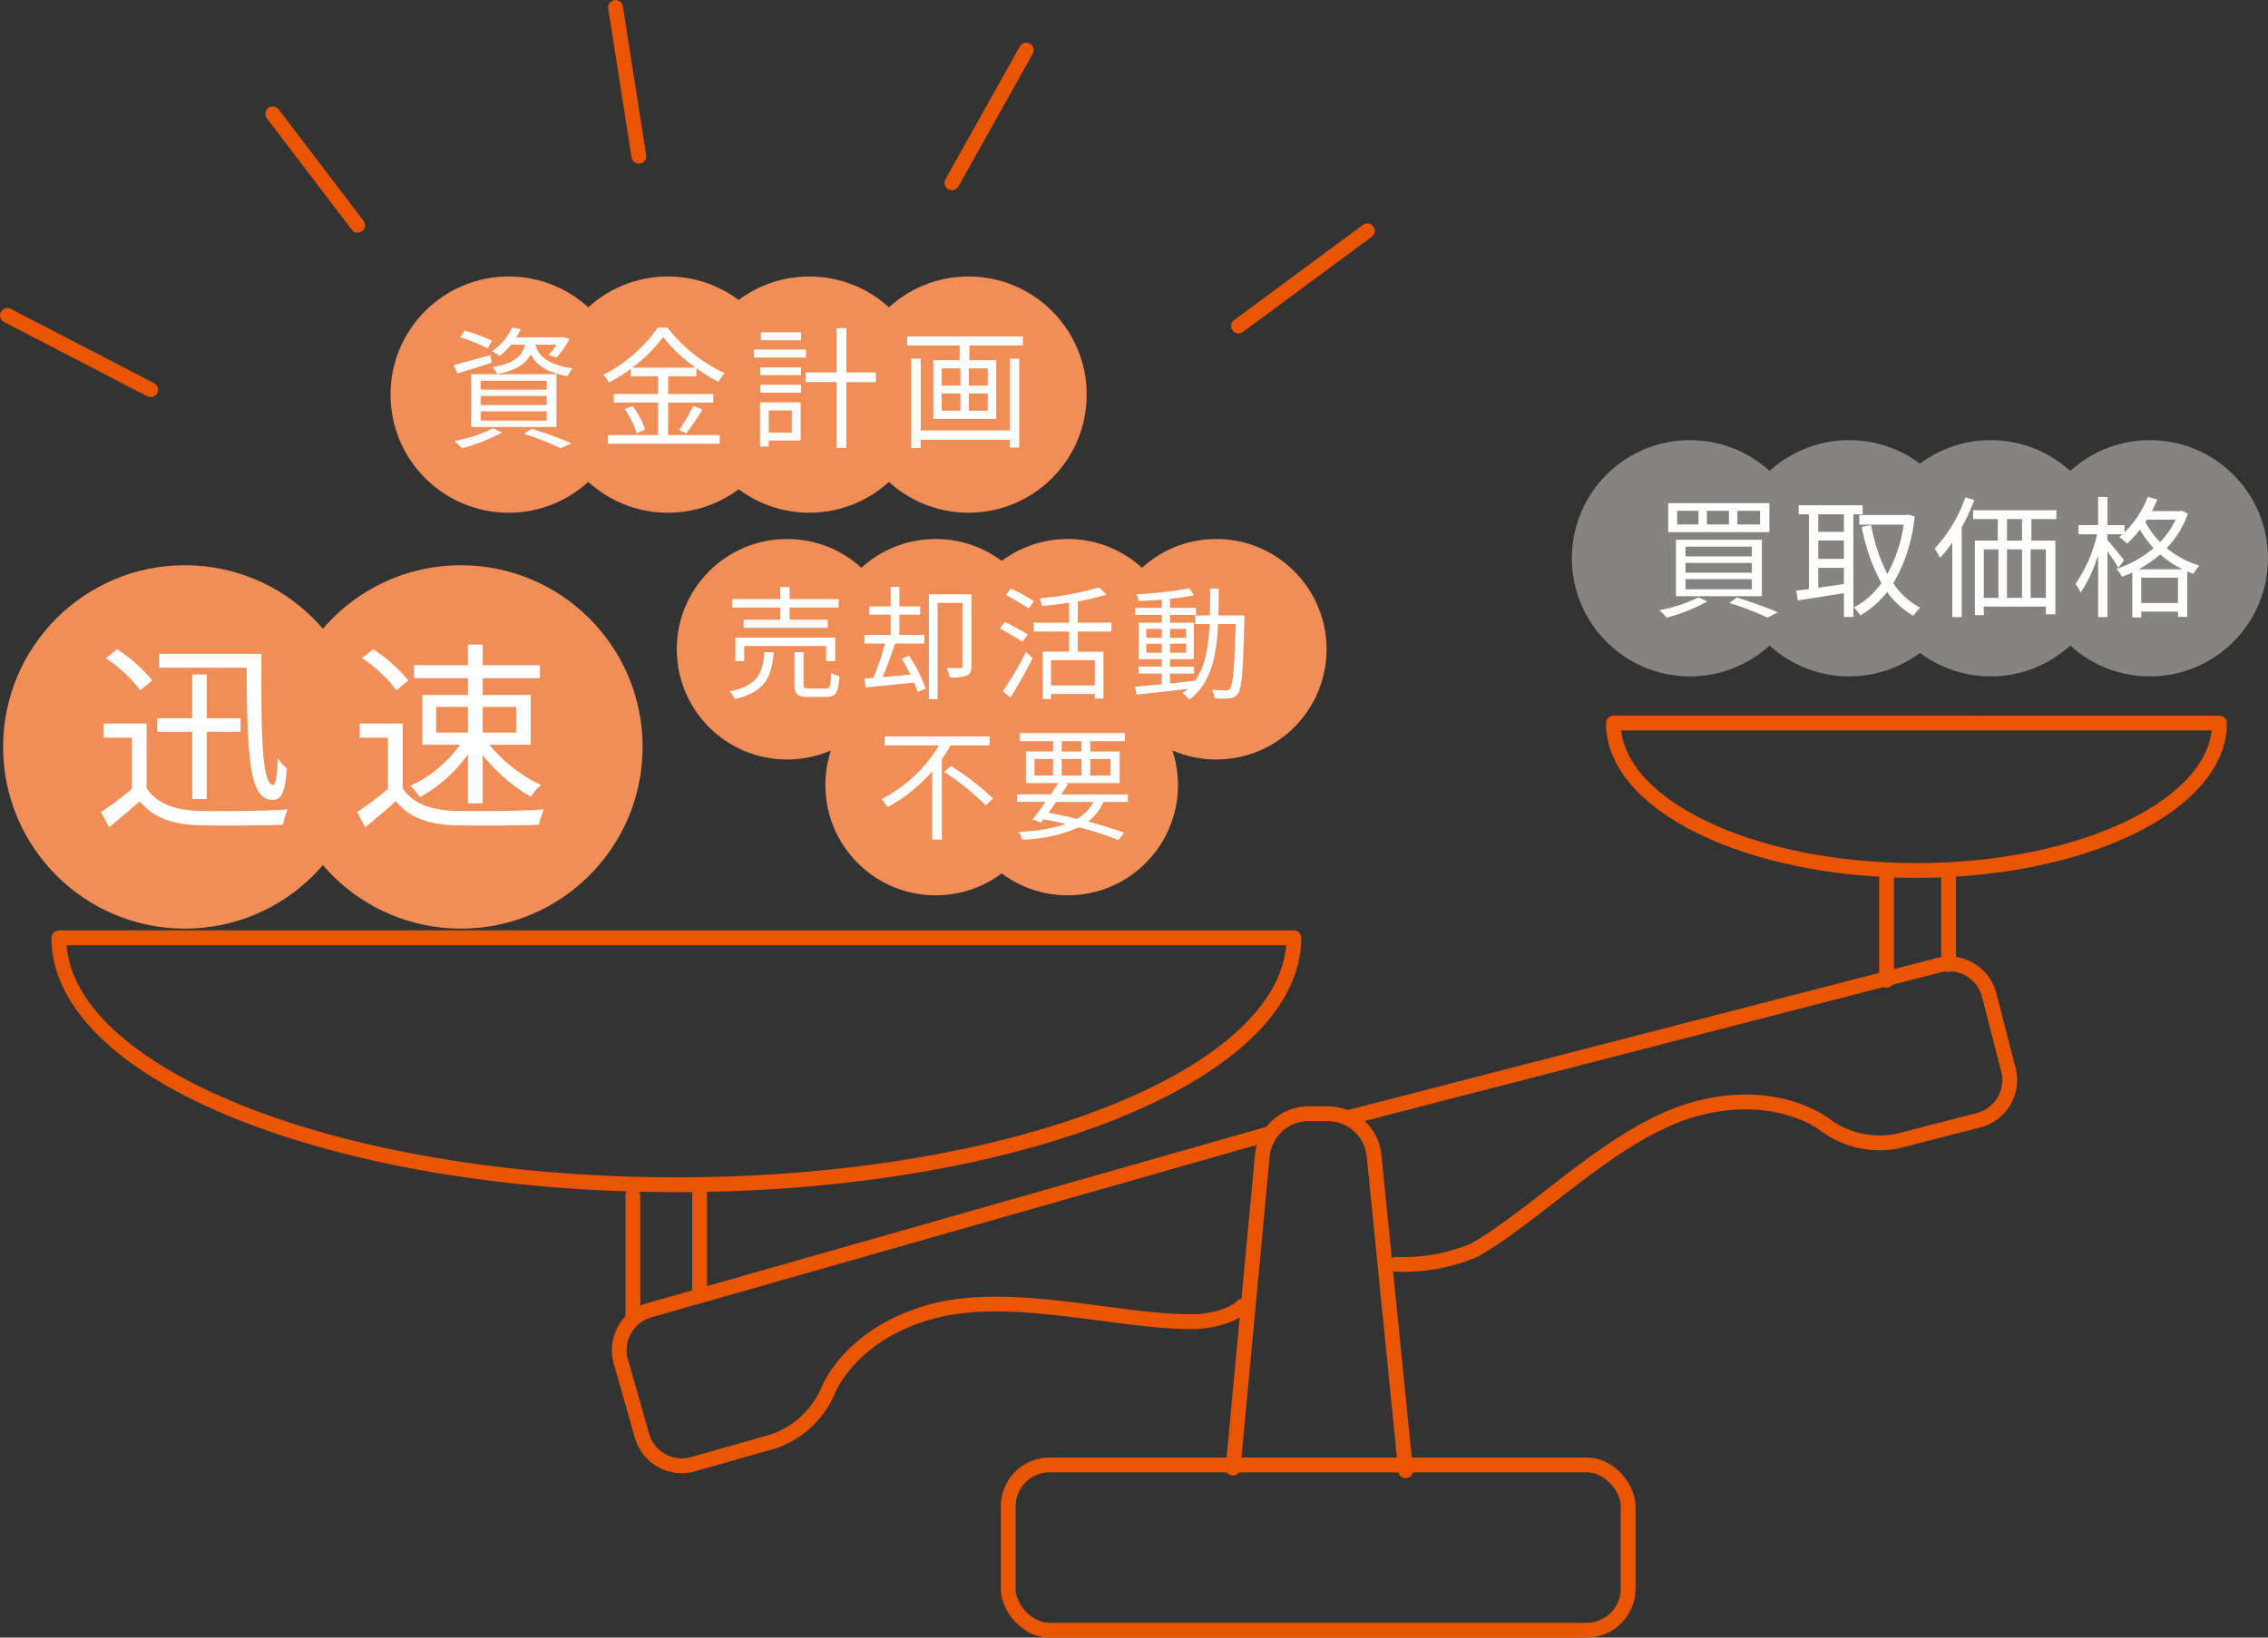 <svg xmlns="http://www.w3.org/2000/svg" viewBox="0 0 229.784 165.951"><rect x="0" y="0" width="229.784" height="165.951" fill="#333333" stroke="none"/><defs><style>.cls-1{fill:none;stroke:#ea5504;stroke-linecap:round;stroke-linejoin:round;stroke-width:1.5px;}.cls-2{fill:#f18d56;}.cls-3{fill:#fff;}.cls-4{fill:#858481;}</style></defs><title>アセット 14</title><g id="レイヤー_2" data-name="レイヤー 2"><g id="p"><line class="cls-1" x1="70.883" y1="131.026" x2="70.883" y2="121.012"/><line class="cls-1" x1="64.12" y1="121.148" x2="64.12" y2="133.502"/><path class="cls-1" d="M68.524,120.061c-34.553,0-62.563-11.2-62.563-25.025H131.087C131.087,108.857,103.077,120.061,68.524,120.061Z"/><line class="cls-1" x1="191.142" y1="99.337" x2="191.142" y2="88.544"/><line class="cls-1" x1="197.423" y1="88.664" x2="197.423" y2="97.738"/><path class="cls-1" d="M194.164,88.215c16.958,0,30.706-6.687,30.706-14.936H163.458C163.458,81.528,177.205,88.215,194.164,88.215Z"/><path class="cls-1" d="M136.732,113.223,196.427,97.81a4.2,4.2,0,0,1,5.1,3.009l1.96,7.6a4.2,4.2,0,0,1-3.008,5.1l-8.231,2.123a9.309,9.309,0,0,1-7.291-1.61s-4.682-3.842-12.93-1.715S156,122.937,149.347,126.705a18.51,18.51,0,0,1-7.924,1.42"/><path class="cls-1" d="M128.441,114.933l-62.662,17.85a4.2,4.2,0,0,0-2.882,5.173l2.148,7.548a4.2,4.2,0,0,0,5.173,2.882l8.175-2.327a9.306,9.306,0,0,0,5.479-5.073s2.1-5.68,10.293-8.012,19.2,1.069,26.842.96c1.308-.019,3.732-.436,4.865-1.57"/><path class="cls-1" d="M142.417,149.046l-3.21-32.014a4.736,4.736,0,0,0-4.6-4.167H132.5a4.738,4.738,0,0,0-4.6,4.167l-2.975,31.741"/><rect class="cls-1" x="102.15" y="148.454" width="62.803" height="16.748" rx="4.187"/><circle class="cls-2" cx="18.729" cy="75.694" r="18.413"/><circle class="cls-2" cx="46.695" cy="75.694" r="18.413"/><path class="cls-3" d="M14.853,79.868c.965,1.5,2.75,2.2,5.111,2.3,2.237.082,6.793.021,9.194-.143a6.963,6.963,0,0,0-.492,1.559c-2.237.082-6.444.123-8.7.041-2.668-.1-4.494-.842-5.808-2.422-.985.863-2.011,1.745-3.1,2.627l-.821-1.539a34.128,34.128,0,0,0,3.119-2.34V74.758H10.5V73.322h4.35Zm-.635-9.913a14.2,14.2,0,0,0-3.49-3.242l1.129-.924a15.655,15.655,0,0,1,3.572,3.161Zm5.254,4.208H15.921V72.788h3.551V68.355h1.477v4.433h3.427v1.375H20.949v6.814H19.472Zm7.018-7.9c-.041,7.552,0,13.278,1.191,13.278.287,0,.41-1.211.451-2.729a4.621,4.621,0,0,0,.924,1.046c-.164,2.381-.452,3.2-1.5,3.2-2.422,0-2.5-5.09-2.566-13.4H16.126V66.262Z"/><path class="cls-3" d="M40.8,79.868c.965,1.5,2.75,2.2,5.11,2.3,2.237.082,6.793.021,9.194-.143a6.963,6.963,0,0,0-.492,1.559c-2.237.082-6.444.123-8.7.041-2.668-.1-4.494-.842-5.807-2.422-.986.863-2.012,1.745-3.1,2.627l-.82-1.539A34.405,34.405,0,0,0,39.3,79.95V74.758H36.449V73.322H40.8Zm-.636-9.913a14.239,14.239,0,0,0-3.489-3.262l1.129-.9a15.67,15.67,0,0,1,3.571,3.161Zm7.244,6.486a14.756,14.756,0,0,1-4.864,4.351,5.827,5.827,0,0,0-.984-1.149,12.862,12.862,0,0,0,5.048-4.166H42.791V70.428h4.617v-1.7H41.949V67.411h5.459V65.318h1.5v2.093h5.788v1.314H48.906v1.7H53.77v5.049H49.584a15.246,15.246,0,0,0,5.233,4.084,5.338,5.338,0,0,0-1.047,1.19,17.358,17.358,0,0,1-4.864-4.228v4.884h-1.5Zm-3.222-2.2h3.222V71.639H44.186Zm4.72-2.606v2.606h3.387V71.639Z"/><circle class="cls-2" cx="51.538" cy="39.989" r="11.971"/><circle class="cls-2" cx="67.667" cy="39.989" r="11.971"/><circle class="cls-2" cx="81.998" cy="39.989" r="11.971"/><circle class="cls-2" cx="98.127" cy="39.989" r="11.971"/><path class="cls-3" d="M49.808,36.76c-1.2.388-2.457.774-3.458,1.095l-.387-.867c.961-.228,2.363-.628,3.724-1Zm1.054,7.076a19.012,19.012,0,0,1-4.072,1.6,7.578,7.578,0,0,0-.734-.748,15.276,15.276,0,0,0,3.912-1.282Zm-1.455-8.531a16.128,16.128,0,0,0-2.79-1.121l.441-.682a17.15,17.15,0,0,1,2.79,1.029Zm-1.669,2.617h8.639v5.354H47.738Zm.961,1.562h6.69v-.9H48.7Zm0,1.562h6.69v-.921H48.7Zm0,1.575h6.69v-.934H48.7Zm3.085-7.69A7.052,7.052,0,0,1,50.6,36.093a2.54,2.54,0,0,0-.748-.494,5.791,5.791,0,0,0,2.016-2.39l.9.147a8.7,8.7,0,0,1-.454.828h4.566l.16-.04.667.2a8.986,8.986,0,0,1-1.335,1.895l-.8-.28a5.327,5.327,0,0,0,.815-1.028H54.24c.294,1.028,1.042,1.989,3.779,2.4a2.783,2.783,0,0,0-.507.8c-2.27-.4-3.244-1.256-3.739-2.217-.521.988-1.508,1.615-3.405,1.989A2.711,2.711,0,0,0,49.9,37.2c2.176-.387,2.978-1.055,3.3-2.27Zm2.11,8.518c1.441.467,3.03,1.041,4,1.483l-1.094.493a29.338,29.338,0,0,0-3.725-1.468Z"/><path class="cls-3" d="M67.692,44.09h5.22v.882H61.591V44.09h5.073v-3.3H62.191v-.867h4.473V38.136h-2.75v-.762a17.813,17.813,0,0,1-2.2,1.389,3.232,3.232,0,0,0-.6-.774A14.991,14.991,0,0,0,66.638,33.2h.987a15.738,15.738,0,0,0,5.8,4.619,4.507,4.507,0,0,0-.641.882,16.948,16.948,0,0,1-2.229-1.389v.828H67.692v1.789h4.579v.867H67.692ZM64.1,41.153a8.641,8.641,0,0,1,1.268,2.377l-.854.386A9.334,9.334,0,0,0,63.3,41.46Zm6.369-3.9a15.619,15.619,0,0,1-3.285-3.1,14.619,14.619,0,0,1-3.124,3.1ZM68.8,43.583a15.47,15.47,0,0,0,1.427-2.457l.935.361a21.778,21.778,0,0,1-1.628,2.429Z"/><path class="cls-3" d="M81.652,36.239h-5.26v-.814h5.26Zm-.534,8.4H77.887v.614h-.881V40.78h4.112Zm-4.1-7.41h4.138v.788H77.02Zm0,1.762h4.138v.8H77.02Zm4.138-4.513H77.086v-.8h4.072Zm-3.271,7.117v2.242h2.337V41.594Zm10.855-2.871H85.751V45.4h-.988V38.723H81.639v-.975h3.124v-4.5h.988v4.5h2.991Z"/><path class="cls-3" d="M103.636,34.09v.921H98.215v1.482h2.723v5.968H94.557V36.493h2.67V35.011H91.913V34.09ZM102.3,36.347h.961v9.012H102.3v-.788H93.288V45.4h-.961V36.347h.961v7.276H102.3Zm-6.9,2.724h1.9V37.334H95.4Zm0,2.549h1.9V39.871H95.4Zm4.673-4.286H98.161v1.737h1.909Zm0,2.537H98.161V41.62h1.909Z"/><circle class="cls-4" cx="171.223" cy="56.574" r="11.971"/><circle class="cls-4" cx="187.352" cy="56.574" r="11.971"/><circle class="cls-4" cx="201.683" cy="56.574" r="11.971"/><circle class="cls-4" cx="217.812" cy="56.574" r="11.971"/><path class="cls-3" d="M172.978,60.948a17.916,17.916,0,0,1-4.125,1.643,6.6,6.6,0,0,0-.734-.748,15.514,15.514,0,0,0,3.965-1.308Zm6.29-9.959v2.937H169.014V50.989Zm-.762,3.711v5.715H169.8V54.7Zm-8.585-1.548h2.163V51.763h-2.163Zm.854,3.231h6.716V55.4h-6.716Zm0,1.655h6.716V57.05h-6.716Zm0,1.683h6.716V58.693h-6.716Zm2.163-6.569h2.23V51.763h-2.23Zm3.032,7.4c1.508.468,3.137,1.055,4.152,1.5l-1.042.533A29.933,29.933,0,0,0,175.2,61.1Zm.052-7.4h2.3V51.763h-2.3Z"/><path class="cls-3" d="M187.779,52.123v10.4h-.961V60.108c-1.682.28-3.391.534-4.66.748l-.173-1c.373-.04.814-.093,1.295-.16V52.123h-1.042V51.2h6.476v.921Zm-.961,0h-2.6V53.9h2.6Zm0,2.658h-2.6v1.855h2.6Zm-2.6,4.78c.814-.108,1.709-.241,2.6-.374V57.544h-2.6Zm9.76-7.224a16.244,16.244,0,0,1-2.164,6.77,7.439,7.439,0,0,0,2.75,2.483,4.189,4.189,0,0,0-.707.815,8.38,8.38,0,0,1-2.657-2.417,9.535,9.535,0,0,1-2.723,2.376,3.828,3.828,0,0,0-.655-.8,8.137,8.137,0,0,0,2.8-2.47,18.587,18.587,0,0,1-1.989-5.7l.948-.174a17.185,17.185,0,0,0,1.642,4.94,14.68,14.68,0,0,0,1.656-4.993h-4.5v-.974h4.766l.188-.04Z"/><path class="cls-3" d="M200.031,50.682a21.537,21.537,0,0,1-1.282,2.764v9.091H197.8V54.981a13.873,13.873,0,0,1-1.241,1.549,7.644,7.644,0,0,0-.548-.935,14.753,14.753,0,0,0,3.111-5.193Zm5.781,1.923v2.176h2.43v7.476h-.961V61.47h-6.289v.867h-.908V54.781h2.323V52.605h-2.5v-.9h8.438v.9Zm-4.82,7.983h1.483V55.675h-1.483Zm3.872-7.983h-1.522v2.176h1.522Zm-1.522,3.07v4.913h1.522V55.675Zm3.939,0h-1.549v4.913h1.549Z"/><path class="cls-3" d="M221.668,52.043a9.433,9.433,0,0,1-2.15,3.5,9.436,9.436,0,0,0,3.325,1.777,4.288,4.288,0,0,0-.615.84c-.213-.08-.427-.16-.627-.24v4.593h-.935v-.534h-3.725v.588h-.908V58.012a10.3,10.3,0,0,1-1.055.44,2.78,2.78,0,0,0-.56-.8,11.038,11.038,0,0,0,3.778-2.11,10.215,10.215,0,0,1-1.388-1.869,10.305,10.305,0,0,1-1.309,1.415,5.609,5.609,0,0,0-.787-.667c.106-.094.226-.187.333-.28h-1.522v.587c.374.428,1.429,1.709,1.682,2.043l-.587.774c-.214-.387-.681-1.095-1.095-1.669v6.662h-.948v-6.3a14.143,14.143,0,0,1-1.775,3.818,4.574,4.574,0,0,0-.522-.881,14.445,14.445,0,0,0,2.191-5.033h-1.883v-.922h1.989V50.362h.948v2.856h1.722v.734a10.125,10.125,0,0,0,2.363-3.6l.962.266a12.907,12.907,0,0,1-.548,1.176h2.858l.174-.04Zm-.548,5.649a10.131,10.131,0,0,1-2.256-1.509,12.02,12.02,0,0,1-2.177,1.509Zm-.454,3.418V58.545h-3.725V61.11ZM217.355,52.9a8.537,8.537,0,0,0,1.5,2.029,8.329,8.329,0,0,0,1.575-2.27h-2.91Z"/><circle class="cls-2" cx="79.742" cy="65.795" r="11.174"/><circle class="cls-2" cx="94.797" cy="65.795" r="11.174"/><circle class="cls-2" cx="108.174" cy="65.795" r="11.174"/><circle class="cls-2" cx="94.797" cy="79.559" r="11.174"/><circle class="cls-2" cx="108.174" cy="79.559" r="11.174"/><circle class="cls-2" cx="123.228" cy="65.795" r="11.174"/><path class="cls-3" d="M78.391,66.1c-.212,2.527-.86,4-3.948,4.757a2.267,2.267,0,0,0-.523-.784c2.851-.611,3.35-1.819,3.523-3.973Zm.659-4.532H74.182v-.859H79.05v-1.22H80v1.22h4.969v.859H80V62.8h3.86v.821H75.34V62.8h3.71ZM83.694,67V65.465H75.4V67h-.9V64.618H84.628V67Zm-.062,2.778c.461,0,.536-.212.573-1.607a3.191,3.191,0,0,0,.847.361c-.113,1.669-.362,2.091-1.333,2.091H81.9c-1.12,0-1.407-.273-1.407-1.232v-3.3h.922v3.287c0,.336.087.4.572.4Z"/><path class="cls-3" d="M92.105,66.448a15.237,15.237,0,0,1,1.682,3.337l-.822.336c-.087-.273-.2-.6-.349-.945-1.768.187-3.6.36-4.918.5l-.137-.909c.274-.013.585-.038.921-.063a29.927,29.927,0,0,0,1.183-3.486H87.573v-.872h2.665V62.29H88.071v-.835h2.167V59.476h.884v1.979h2.105v.835H91.122v2.054h2.527v.872H90.7c-.374,1.083-.859,2.4-1.283,3.4.872-.075,1.843-.162,2.814-.249a14.019,14.019,0,0,0-.884-1.606Zm6.313,1.046c0,.511-.1.8-.46.972a4.39,4.39,0,0,1-1.743.187,4.185,4.185,0,0,0-.312-.971c.648.024,1.208.024,1.395.012.162,0,.212-.038.212-.211V61.1H94.994v9.749H94.11V60.223h4.308Z"/><path class="cls-3" d="M103.593,65.041c-.511-.347-1.532-.945-2.291-1.343l.51-.673c.722.361,1.755.909,2.3,1.257ZM101.6,70.06a36.181,36.181,0,0,0,2.352-3.985l.673.611a45.464,45.464,0,0,1-2.254,4Zm2.614-8.393c-.51-.36-1.544-.958-2.3-1.369l.51-.66a22.7,22.7,0,0,1,2.328,1.282ZM109.2,64v2.041h2.6v4.744h-.884v-.46h-4.433v.523h-.846V66.037h2.676V64h-3.585v-.9h3.585V61.082c-.909.137-1.855.249-2.739.336a4.433,4.433,0,0,0-.249-.784,30.616,30.616,0,0,0,6.027-1.108l.734.722a20.213,20.213,0,0,1-2.889.7V63.1h3.412V64Zm1.719,2.9h-4.433v2.565h4.433Z"/><path class="cls-3" d="M126.086,62.364s-.012.349-.012.474c-.138,5.217-.25,6.947-.673,7.471a.986.986,0,0,1-.834.461,8.7,8.7,0,0,1-1.506,0,2.525,2.525,0,0,0-.262-.872c.6.05,1.145.062,1.383.062a.471.471,0,0,0,.447-.2c.287-.361.436-2,.56-6.524h-1.78c-.149,3.311-.722,6.026-2.913,7.669a3.193,3.193,0,0,0-.685-.66,6.181,6.181,0,0,0,.547-.435c-1.892.223-3.822.435-5.216.585l-.137-.81c.747-.062,1.681-.149,2.7-.249v-1.07h-2.354v-.71h2.354V66.8h-2.329V63.1h2.329v-.785h-2.689v-.722h2.689v-.822c-.8.062-1.606.112-2.342.137a2.772,2.772,0,0,0-.223-.685,39.036,39.036,0,0,0,5.366-.609l.461.709a24.048,24.048,0,0,1-2.428.361v.909h2.64v.722h-2.64V63.1h2.415v3.7h-2.415v.76h2.44v.71h-2.44v.983c.809-.074,1.656-.162,2.49-.261v.062c1.083-1.469,1.406-3.474,1.519-5.814h-1.456v-.873h1.481c.025-.871.025-1.78.025-2.726h.872c0,.934,0,1.855-.026,2.726Zm-9.948,2.267h1.569v-.9h-1.569Zm1.569,1.519v-.91h-1.569v.91Zm.834-2.415v.9h1.631v-.9Zm1.631,1.5h-1.631v.91h1.631Z"/><path class="cls-3" d="M96.312,75.549c-.274.461-.573.909-.884,1.369v8.168h-.984V78.164a15.965,15.965,0,0,1-4.507,3.623,6.415,6.415,0,0,0-.623-.809,14.445,14.445,0,0,0,5.815-5.429h-5.5v-.922h10.633v.922Zm.049,2.079a28.383,28.383,0,0,1,4.246,3.275l-.734.71a27.8,27.8,0,0,0-4.2-3.387Z"/><path class="cls-3" d="M111.809,81.277a5.119,5.119,0,0,1-1.57,1.979c1.419.374,2.69.773,3.649,1.133l-.561.748a33.309,33.309,0,0,0-4.021-1.3,15.3,15.3,0,0,1-5.741,1.257,2.76,2.76,0,0,0-.361-.8,17.094,17.094,0,0,0,4.781-.784c-.721-.174-1.481-.336-2.241-.486l-.262.336-.871-.3c.386-.486.847-1.133,1.321-1.793h-2.9V80.5h3.437c.261-.4.522-.784.747-1.144h-3.275v-3.2h2.751V75.114h-3.361v-.823h10.633v.823h-3.5v1.045h2.976v3.2h-5.553l.337.087c-.212.335-.45.7-.7,1.057h6.748v.773Zm-7-2.677h1.879V76.918h-1.879ZM107,81.277c-.262.374-.524.747-.772,1.083.984.187,1.967.4,2.9.623a4.443,4.443,0,0,0,1.656-1.706Zm.572-5.118h2V75.114h-2Zm2,2.441V76.918h-2V78.6Zm.884-1.682V78.6h2.067V76.918Z"/><line class="cls-1" x1="0.75" y1="31.966" x2="15.266" y2="39.493"/><line class="cls-1" x1="27.632" y1="11.536" x2="36.234" y2="22.826"/><line class="cls-1" x1="103.976" y1="5.084" x2="96.449" y2="18.525"/><line class="cls-1" x1="138.532" y1="23.391" x2="125.481" y2="33.041"/><line class="cls-1" x1="62.363" y1="0.75" x2="64.728" y2="15.837"/></g></g></svg>